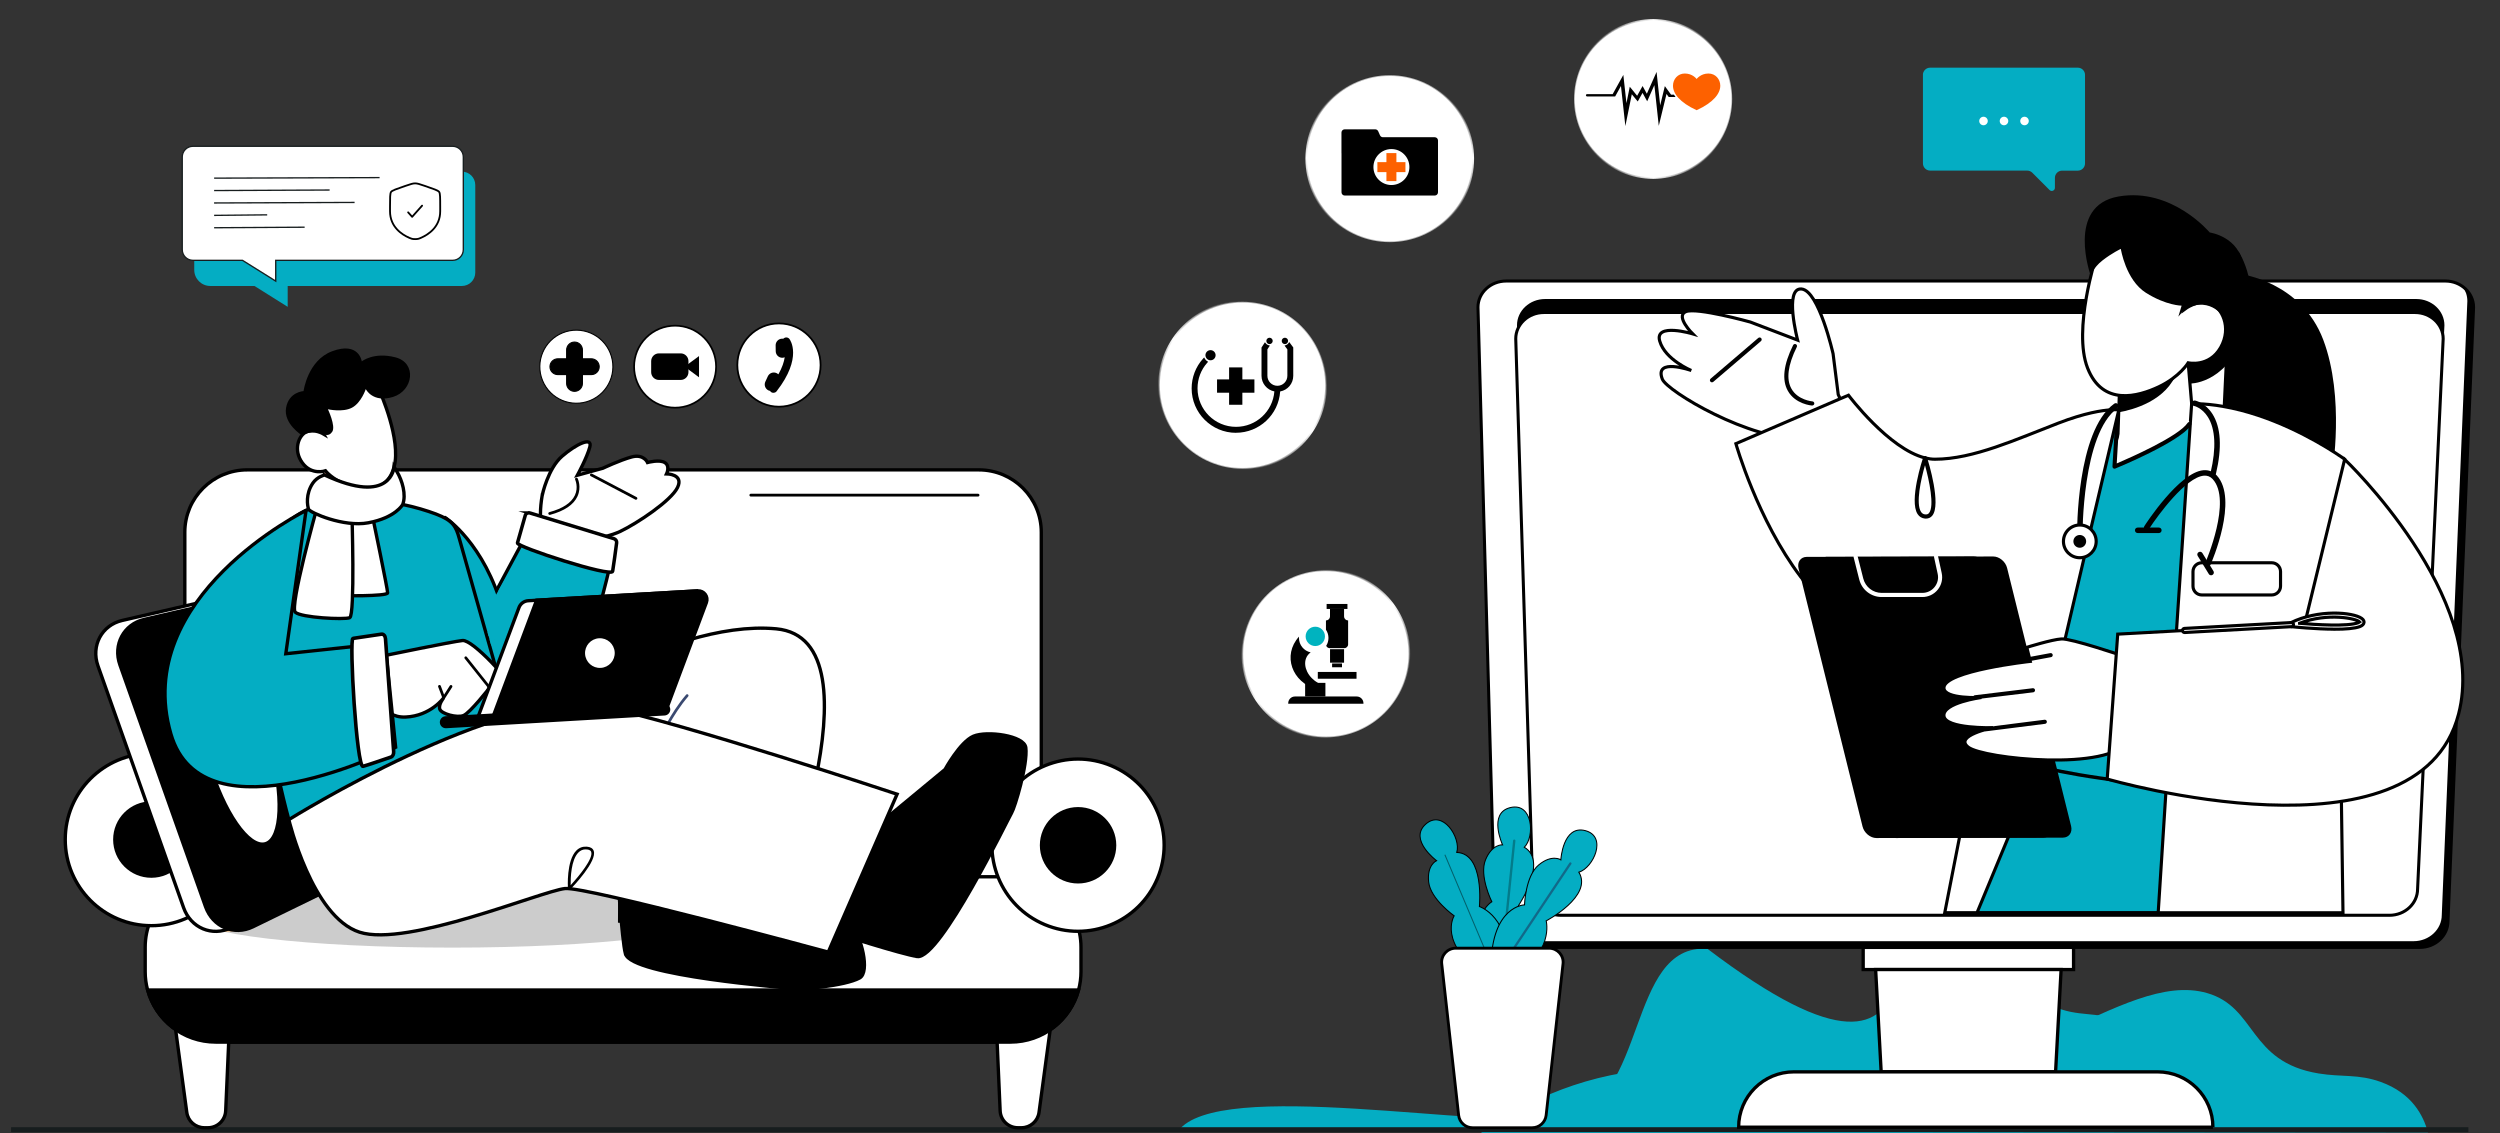 <svg width="556" height="252" viewBox="0 0 556 252" fill="none" xmlns="http://www.w3.org/2000/svg">
<rect x="0" y="0" width="556" height="252" fill="#333333" stroke="none"/>
<g clip-path="url(#clip0_2701_10698)">
<path d="M484.201 250.95C483.131 243.54 480.521 233.41 473.101 228.31C467.851 224.7 464.061 226.26 458.591 224.54C442.041 219.34 445.281 207.46 433.561 201.03C413.811 190.19 439.891 256.68 379.761 211.03C361.701 209.71 366.461 245.74 348.111 248.53C329.931 251.29 270.751 239.54 261.991 251.58L484.201 250.95Z" fill="#04ADC3"/>
<path d="M539.971 251.81C538.961 248.14 536.481 243.13 529.441 240.61C524.461 238.82 520.861 239.59 515.671 238.74C499.971 236.17 501.951 224.03 490.831 220.85C472.091 215.49 446.671 244.3 406.881 242.79C389.751 242.14 384.881 236.43 367.471 237.81C350.221 239.18 337.451 246.16 329.141 252.12L539.971 251.81Z" fill="#04ADC3"/>
<path d="M2.461 251.79V250.69H548.971V251.79H2.461Z" fill="#171D1E"/>
<path fill-rule="evenodd" clip-rule="evenodd" d="M102.731 38.18H46.771C44.801 38.18 43.201 39.78 43.201 41.75V60.03C43.201 62 44.801 63.6 46.771 63.6H56.591L63.981 68.24V63.6H102.721C104.371 63.6 105.701 62.27 105.701 60.62V41.15C105.701 39.5 104.371 38.17 102.721 38.17L102.731 38.18Z" fill="#04ADC3"/>
<path fill-rule="evenodd" clip-rule="evenodd" d="M100.651 32.53H42.911C41.591 32.53 40.531 33.6 40.531 34.91V55.52C40.531 56.84 41.601 57.9 42.911 57.9H53.931L61.321 62.52V57.9H100.661C101.981 57.9 103.041 56.83 103.041 55.52V34.91C103.041 33.59 101.971 32.53 100.661 32.53H100.651Z" fill="white" stroke="#171D1E" stroke-width="0.3" stroke-linecap="round"/>
<path d="M84.421 39.5L47.621 39.62" stroke="#171D1E" stroke-width="0.3"/>
<path d="M73.311 42.26L47.621 42.38" stroke="#171D1E" stroke-width="0.3"/>
<path d="M78.861 45.02L47.611 45.14" stroke="#171D1E" stroke-width="0.3"/>
<path d="M59.421 47.78L47.621 47.9" stroke="#171D1E" stroke-width="0.3"/>
<path d="M67.751 50.53L47.621 50.65" stroke="#171D1E" stroke-width="0.3"/>
<path d="M86.741 46C86.741 44.02 86.741 43.03 86.971 42.69C87.201 42.36 88.141 42.04 90.001 41.4L90.361 41.28C91.331 40.95 91.821 40.78 92.321 40.78C92.821 40.78 93.311 40.95 94.281 41.28L94.641 41.4C96.501 42.04 97.441 42.36 97.671 42.69C97.901 43.02 97.901 44.02 97.901 46V46.98C97.901 50.48 95.271 52.17 93.621 52.89C93.171 53.09 92.951 53.18 92.321 53.18C91.691 53.18 91.461 53.08 91.021 52.89C89.371 52.17 86.741 50.47 86.741 46.98V46Z" stroke="black" stroke-width="0.41"/>
<path d="M90.772 47.23L91.662 48.22L93.871 45.74" stroke="black" stroke-width="0.41" stroke-linecap="round" stroke-linejoin="round"/>
<path d="M131.246 89.084C135.405 87.391 137.404 82.647 135.711 78.489C134.018 74.33 129.275 72.331 125.116 74.024C120.957 75.717 118.958 80.461 120.651 84.619C122.344 88.778 127.088 90.777 131.246 89.084Z" fill="white" stroke="black" stroke-width="0.25" stroke-miterlimit="10"/>
<path d="M130.211 77.84C130.211 76.868 129.425 76.08 128.456 76.08C127.487 76.08 126.701 76.868 126.701 77.84V85.27C126.701 86.242 127.487 87.03 128.456 87.03C129.425 87.03 130.211 86.242 130.211 85.27V77.84Z" fill="white"/>
<path d="M124.741 79.79C123.769 79.79 122.981 80.576 122.981 81.545C122.981 82.514 123.769 83.3 124.741 83.3H132.171C133.143 83.3 133.931 82.514 133.931 81.545C133.931 80.576 133.143 79.79 132.171 79.79H124.741Z" fill="white"/>
<path d="M129.531 77.84C129.531 76.868 128.746 76.08 127.776 76.08C126.807 76.08 126.021 76.868 126.021 77.84V85.27C126.021 86.242 126.807 87.03 127.776 87.03C128.746 87.03 129.531 86.242 129.531 85.27V77.84Z" fill="black" stroke="black" stroke-width="0.25" stroke-miterlimit="10"/>
<path d="M124.072 79.8C123.099 79.8 122.312 80.586 122.312 81.555C122.312 82.524 123.099 83.31 124.072 83.31H131.502C132.474 83.31 133.262 82.524 133.262 81.555C133.262 80.586 132.474 79.8 131.502 79.8H124.072Z" fill="black" stroke="black" stroke-width="0.25" stroke-miterlimit="10"/>
<path d="M156.589 87.999C160.15 84.438 160.15 78.663 156.589 75.102C153.027 71.54 147.253 71.54 143.691 75.102C140.129 78.663 140.129 84.438 143.691 87.999C147.253 91.561 153.027 91.561 156.589 87.999Z" fill="white" stroke="black" stroke-width="0.39" stroke-miterlimit="10"/>
<path d="M151.381 78.59H146.551C145.596 78.59 144.821 79.364 144.821 80.32V82.77C144.821 83.725 145.596 84.5 146.551 84.5H151.381C152.337 84.5 153.111 83.725 153.111 82.77V80.32C153.111 79.364 152.337 78.59 151.381 78.59Z" fill="black"/>
<path d="M152.251 81.55L153.861 80.37L155.461 79.19V81.55V83.91L153.861 82.73L152.251 81.55Z" fill="black"/>
<path d="M173.241 90.45C178.356 90.45 182.501 86.304 182.501 81.19C182.501 76.076 178.356 71.93 173.241 71.93C168.127 71.93 163.981 76.076 163.981 81.19C163.981 86.304 168.127 90.45 173.241 90.45Z" fill="white" stroke="black" stroke-width="0.4" stroke-miterlimit="10"/>
<path d="M171.471 87.17C171.381 87.11 171.311 87.03 171.261 86.94C171.151 86.92 171.041 86.89 170.931 86.84C170.191 86.5 169.871 85.63 170.211 84.89L170.761 83.7C171.101 82.96 171.971 82.64 172.711 82.98C172.831 83.03 172.941 83.1 173.031 83.18C173.061 83.2 173.081 83.23 173.111 83.26C173.971 81.73 174.371 80.47 174.521 79.46C174.361 79.52 174.191 79.56 174.011 79.57C173.201 79.58 172.531 78.93 172.521 78.12L172.501 76.81C172.491 76 173.141 75.33 173.951 75.32C174.031 75.32 174.121 75.32 174.201 75.34C174.241 75.3 174.281 75.25 174.331 75.22C174.661 74.97 175.121 74.99 175.431 75.24C175.481 75.28 175.531 75.33 175.571 75.39C175.701 75.55 178.571 79.5 172.711 87.03C172.411 87.41 171.861 87.48 171.471 87.18V87.17Z" fill="black"/>
<path d="M276.34 104.26C286.596 104.26 294.91 95.946 294.91 85.69C294.91 75.434 286.596 67.12 276.34 67.12C266.085 67.12 257.771 75.434 257.771 85.69C257.771 95.946 266.085 104.26 276.34 104.26Z" fill="white" stroke="url(#paint0_linear_2701_10698)" stroke-width="0.37"/>
<path d="M270.351 79C270.351 79.63 269.841 80.13 269.221 80.13C268.601 80.13 268.091 79.62 268.091 79C268.091 78.37 268.601 77.87 269.221 77.87C269.851 77.87 270.351 78.38 270.351 79Z" fill="black"/>
<path d="M283.051 75.82C283.051 76.21 282.731 76.53 282.341 76.53C281.951 76.53 281.631 76.21 281.631 75.82C281.631 75.43 281.951 75.11 282.341 75.11C282.731 75.11 283.051 75.43 283.051 75.82Z" fill="black"/>
<path d="M274.9 96.26C269.45 96.26 265.021 91.83 265.021 86.38C265.021 83.93 265.921 81.58 267.551 79.77L267.801 79.49L267.98 79.81C268.09 80 268.25 80.17 268.43 80.29L268.69 80.46L268.48 80.69C267.09 82.25 266.331 84.27 266.331 86.37C266.331 91.09 270.171 94.93 274.891 94.93C279.371 94.93 283.071 91.49 283.421 87.05C281.781 86.73 280.56 85.28 280.56 83.58V77.29L281.32 76.12L281.551 76.41C281.681 76.57 281.86 76.69 282.06 76.75L282.421 76.85L281.87 77.69V83.58C281.87 84.81 282.87 85.8 284.09 85.8C285.32 85.8 286.31 84.8 286.31 83.58V77.71L285.68 76.86L286.03 76.74C286.23 76.67 286.401 76.54 286.521 76.37L286.73 76.07L287.62 77.27V83.58C287.62 85.3 286.39 86.76 284.71 87.06C284.36 92.23 280.071 96.25 274.861 96.25L274.9 96.26Z" fill="black"/>
<path d="M286.471 75.82C286.471 76.21 286.151 76.53 285.761 76.53C285.371 76.53 285.051 76.21 285.051 75.82C285.051 75.43 285.371 75.11 285.761 75.11C286.151 75.11 286.471 75.43 286.471 75.82Z" fill="black"/>
<path d="M278.981 84.38H276.301V81.71H273.351V84.38H270.671V87.34H273.351V90.02H276.301V87.34H278.981V84.38Z" fill="black"/>
<path d="M367.651 39.6C377.365 39.6 385.241 31.725 385.241 22.01C385.241 12.295 377.365 4.42 367.651 4.42C357.936 4.42 350.061 12.295 350.061 22.01C350.061 31.725 357.936 39.6 367.651 39.6Z" fill="white" stroke="url(#paint1_linear_2701_10698)" stroke-width="0.35"/>
<path d="M372.301 21.05H371.641L370.261 19.15L369.221 23.44L368.421 16L366.261 20.85L365.311 19.13L364.101 21.3L362.461 19.29L361.721 22.95L361.031 16.66L358.661 20.93H352.971C352.831 20.93 352.711 21.05 352.711 21.19C352.711 21.33 352.831 21.45 352.971 21.45H359.211L360.501 19.12L361.481 28.04L362.911 20.96L364.231 22.57L365.301 20.66L366.331 22.53L367.931 18.93L368.911 27.99L370.631 20.89L371.131 21.58H372.641C372.511 21.4 372.391 21.23 372.291 21.06L372.301 21.05Z" fill="black"/>
<path d="M377.331 17.57C377.331 17.57 378.211 16.35 379.961 16.35C381.521 16.35 382.591 17.61 382.591 19.07C382.591 20.76 381.131 22.77 377.331 24.51C373.531 22.77 372.071 20.76 372.071 19.07C372.071 17.61 373.141 16.35 374.701 16.35C376.451 16.35 377.331 17.57 377.331 17.57Z" fill="#FD6100"/>
<path d="M294.871 163.99C305.127 163.99 313.441 155.676 313.441 145.42C313.441 135.164 305.127 126.85 294.871 126.85C284.615 126.85 276.301 135.164 276.301 145.42C276.301 155.676 284.615 163.99 294.871 163.99Z" fill="white" stroke="url(#paint2_linear_2701_10698)" stroke-width="0.37"/>
<path d="M292.521 143.68C293.709 143.68 294.671 142.717 294.671 141.53C294.671 140.342 293.709 139.38 292.521 139.38C291.334 139.38 290.371 140.342 290.371 141.53C290.371 142.717 291.334 143.68 292.521 143.68Z" fill="#00B3BF"/>
<path d="M295.801 147.38H298.921V144.38H295.801V147.38Z" fill="black"/>
<path d="M296.261 148.4H298.461V147.56H296.261V148.4Z" fill="black"/>
<path d="M295.451 141.88C295.451 141.2 295.241 140.57 294.891 140.05V137.98C295.391 137.98 295.791 137.58 295.791 137.08V135.44H298.921V137.08C298.921 137.58 299.321 137.98 299.821 137.98V143.31C299.821 143.77 299.441 144.15 298.981 144.15H295.731C295.381 144.15 295.071 143.93 294.951 143.62C295.271 143.12 295.451 142.52 295.451 141.88Z" fill="black"/>
<path d="M295.041 135.43H299.671V134.32H295.041V135.43Z" fill="black"/>
<path d="M288.901 141.57C288.901 141.67 288.891 141.78 288.891 141.88C288.891 143.45 290.001 144.77 291.491 145.09C291.031 145.42 290.671 145.86 290.461 146.42C290.101 147.38 290.271 148.46 290.711 149.37C291.231 150.45 292.141 151.32 293.171 151.92L292.781 153.29C287.391 151.76 285.101 145.78 288.911 141.57H288.901Z" fill="black"/>
<path d="M290.261 154.9H294.771V151.87H290.261V154.9Z" fill="black"/>
<path d="M303.241 156.51H286.501V156.39C286.501 155.57 287.171 154.9 287.991 154.9H301.741C302.561 154.9 303.231 155.57 303.231 156.39V156.51H303.241Z" fill="black"/>
<path d="M293.081 150.95H301.691V149.44H293.081V150.95Z" fill="black"/>
<path d="M309.081 53.86C319.337 53.86 327.651 45.546 327.651 35.29C327.651 25.034 319.337 16.72 309.081 16.72C298.825 16.72 290.511 25.034 290.511 35.29C290.511 45.546 298.825 53.86 309.081 53.86Z" fill="white" stroke="url(#paint3_linear_2701_10698)" stroke-width="0.37"/>
<path opacity="0.66" d="M300.672 28.573L299.679 36.34C299.559 37.277 300.221 38.133 301.158 38.253L315.858 40.134C316.795 40.254 317.652 39.592 317.771 38.655L318.765 30.888C318.885 29.951 318.223 29.095 317.286 28.975L302.586 27.094C301.649 26.974 300.792 27.637 300.672 28.573Z" fill="white"/>
<path d="M306.911 30.09L306.511 29.19C306.391 28.93 306.131 28.76 305.851 28.76H299.061C298.661 28.76 298.341 29.08 298.341 29.48V34.09H298.351V42.77C298.351 43.17 298.671 43.49 299.071 43.49H319.091C319.491 43.49 319.811 43.17 319.811 42.77V31.24C319.811 30.84 319.491 30.52 319.091 30.52H307.571C307.281 30.52 307.021 30.35 306.911 30.09Z" fill="black"/>
<path d="M313.451 37.15C313.451 39.36 311.661 41.15 309.451 41.15C307.241 41.15 305.451 39.36 305.451 37.15C305.451 34.94 307.241 33.15 309.451 33.15C311.661 33.15 313.451 34.94 313.451 37.15Z" fill="white"/>
<path d="M312.571 36.06H310.561V34.05H308.341V36.06H306.331V38.28H308.341V40.28H310.561V38.28H312.571V36.06Z" fill="#FD6100"/>
<path d="M538.17 210.7H338.75C335.3 210.7 332.49 208.09 332.49 204.86L328.7 68.34C328.7 65.12 331.5 62.5 334.96 62.5H543.86C547.31 62.5 550.12 65.11 550.12 68.34L544.43 204.86C544.43 208.08 541.63 210.7 538.17 210.7Z" fill="white" stroke="black" stroke-width="0.68" stroke-miterlimit="10"/>
<path d="M547.69 63.72C548.35 64.65 548.74 65.76 548.74 66.96L543.05 203.48C543.05 206.7 540.25 209.32 536.79 209.32H337.37C335.93 209.32 334.6 208.87 333.54 208.1C334.66 209.67 336.57 210.7 338.74 210.7H538.16C541.61 210.7 544.42 208.09 544.42 204.86L550.11 68.34C550.11 66.46 549.16 64.79 547.68 63.72H547.69Z" fill="black"/>
<path d="M341.17 194.72L337.38 72.34C337.38 69.12 340.18 66.5 343.64 66.5H537.38C540.83 66.5 543.64 69.11 543.64 72.34L537.95 194.72C537.95 197.94 535.15 200.56 531.69 200.56H347.44C343.99 200.56 341.18 197.95 341.18 194.72H341.17Z" fill="black"/>
<path d="M340.891 197.72L337.101 75.34C337.101 72.12 339.901 69.5 343.361 69.5H537.101C540.551 69.5 543.361 72.11 543.361 75.34L537.671 197.72C537.671 200.94 534.871 203.56 531.411 203.56H347.161C343.711 203.56 340.901 200.95 340.901 197.72H340.891Z" fill="white" stroke="black" stroke-width="0.68" stroke-miterlimit="10"/>
<path d="M461.161 210.7H414.371V215.63H461.161V210.7Z" fill="white" stroke="black" stroke-width="0.74" stroke-miterlimit="10"/>
<path d="M457.161 238.37H418.371L417.141 215.63H458.391L457.161 238.37Z" fill="white" stroke="black" stroke-width="0.74" stroke-miterlimit="10"/>
<path d="M492.161 250.69H386.671C386.671 243.89 392.181 238.38 398.981 238.38H479.841C486.641 238.38 492.151 243.89 492.151 250.69H492.161Z" fill="white" stroke="black" stroke-width="0.74" stroke-miterlimit="10"/>
<path d="M498.37 60.97C498.37 60.97 511.79 62.65 516.68 75.54C521.56 88.43 518.68 105.11 518.68 105.11L493.9 99.42L494.98 76.53L498.38 60.98L498.37 60.97Z" fill="black"/>
<path d="M486.921 85.31C486.921 85.31 494.571 85.65 498.981 74.97C503.391 64.29 497.871 55.94 497.871 55.94L488.261 60.97L483.041 80.05L486.911 85.32L486.921 85.31Z" fill="black"/>
<path d="M514.411 203H438.561C441.091 197.07 443.601 191.4 445.881 186.32C447.931 181.79 449.811 177.76 451.371 174.43C451.991 173.1 452.561 171.9 453.071 170.82C453.131 170.69 453.201 170.55 453.261 170.42C453.491 169.92 453.721 169.44 453.931 168.99C455.191 166.39 455.921 164.9 455.921 164.9C456.401 164.9 461.851 164.89 469.201 165.48C470.271 165.56 471.391 165.66 472.541 165.78C475.631 166.08 478.951 166.49 482.291 167.04C490.541 168.39 498.961 170.61 504.661 174.23C506.841 175.62 508.631 177.23 509.841 179.06C510.121 179.5 510.381 179.94 510.601 180.4C512.021 183.34 513.281 191.55 514.401 202.99L514.411 203Z" fill="#04ADC3" stroke="black" stroke-width="0.77" stroke-miterlimit="10"/>
<path d="M428.571 106.4C428.571 106.4 421.251 103.98 417.381 100.14C413.521 96.3 409.241 87.9 409.241 87.9L391.341 92.57C391.341 92.57 391.341 124.17 409.951 136.57C427.661 148.38 443.611 143.98 443.611 143.98L428.561 106.4H428.571Z" fill="#FCA397"/>
<path d="M483.211 90.02C483.211 90.02 500.021 89.46 508.701 97.32C517.381 105.18 511.681 173.8 511.681 173.8C511.681 173.8 489.041 175.7 472.831 173.8C456.621 171.9 449.301 169.33 449.301 169.33C449.301 169.33 447.401 106.26 451.741 98.68C456.081 91.1 483.201 90.03 483.201 90.03L483.211 90.02Z" fill="#04ADC3" stroke="black" stroke-width="0.77" stroke-miterlimit="10"/>
<path d="M486.65 80.7L487.72 93.27C487.72 93.27 485.76 97.08 478.45 98.3C473.01 99.21 470.98 98.13 470.98 98.13L471.2 91.7L471.43 85.43L484.47 81.38L486.66 80.7H486.65Z" fill="white" stroke="black" stroke-width="0.7" stroke-miterlimit="10"/>
<path d="M484.46 81.38C484.46 81.73 484.36 82.14 484.2 82.62C481.92 89.14 474.34 91.15 471.2 91.7L471.43 85.43L484.47 81.38H484.46Z" fill="black"/>
<path d="M466.2 57C466.2 57 460.94 73.32 464.28 81.86C467.62 90.4 475.49 88.21 480.11 86.03C484.73 83.85 486.66 80.69 486.66 80.69C486.66 80.69 491.29 81.76 493.86 77.3C496.43 72.84 494.11 68.25 491.45 67.41C488.79 66.57 485.93 68.72 485.93 68.72L487.85 63.94C487.85 63.94 475.51 41.85 466.2 57Z" fill="white" stroke="black" stroke-width="0.7" stroke-miterlimit="10"/>
<path d="M520.73 178.22C520.85 185.88 520.97 194.4 521.08 203H479.98C480.53 194.34 481.11 185.3 481.69 176.27C481.73 175.66 481.77 175.06 481.81 174.45C481.96 171.97 482.12 169.5 482.3 167.04C482.89 157.83 483.49 148.78 484.05 140.3C484.9 127.39 485.67 115.8 486.27 106.98C486.64 101.47 486.94 97.05 487.13 94.07C487.27 92.07 487.36 90.73 487.4 90.12C487.41 89.89 487.43 89.76 487.43 89.76C487.78 89.76 488.14 89.76 488.49 89.79C490.46 89.83 492.41 90.03 494.33 90.37C505.16 92.21 514.97 97.9 519.23 100.63C520.66 101.55 521.46 102.14 521.46 102.14L520.54 136.83L520.48 139.43L520.24 148.47C520.24 148.47 520.47 161.22 520.74 178.2L520.73 178.22Z" fill="white" stroke="black" stroke-width="0.7" stroke-miterlimit="10"/>
<path d="M505.231 125.16H489.681C488.598 125.16 487.721 126.037 487.721 127.12V130.36C487.721 131.442 488.598 132.32 489.681 132.32H505.231C506.313 132.32 507.191 131.442 507.191 130.36V127.12C507.191 126.037 506.313 125.16 505.231 125.16Z" fill="white" stroke="black" stroke-width="0.7" stroke-miterlimit="10"/>
<path d="M455.721 95.33C455.721 95.33 447.571 99.96 439.381 102.67C431.741 105.2 425.981 105.41 425.981 105.41C425.981 105.41 425.961 115.22 426.281 125.45C426.611 136 425.211 143.43 425.211 143.43C425.211 143.43 450.661 148.9 456.561 140.78C462.461 132.66 455.721 95.34 455.721 95.34V95.33Z" fill="#7772D3"/>
<path d="M407.681 78.69C407.681 78.69 404.511 64.55 400.631 64.27C396.741 63.98 399.791 75.64 399.791 75.64L389.271 71.62C389.271 71.62 377.291 68.28 374.911 69.32C372.531 70.36 376.451 74.25 376.451 74.25C376.451 74.25 367.921 71.69 369.121 75.85C370.321 80.01 376.151 82.4 376.151 82.4C376.151 82.4 367.811 79.45 369.701 84.32C370.721 86.95 389.051 98.05 401.401 97.66C413.751 97.26 408.821 87.74 408.821 87.74L407.681 78.71V78.69Z" fill="white" stroke="black" stroke-width="0.7" stroke-miterlimit="10"/>
<path d="M380.741 85.03C380.611 85.03 380.481 84.98 380.391 84.87C380.231 84.68 380.251 84.39 380.441 84.22L391.041 75.16C391.231 75 391.521 75.02 391.691 75.21C391.851 75.4 391.831 75.69 391.641 75.86L381.041 84.92C380.951 84.99 380.851 85.03 380.741 85.03Z" fill="black"/>
<path d="M403.031 90.2C402.841 90.19 399.281 89.87 397.631 86.95C396.251 84.52 396.641 81.1 398.791 76.76C398.901 76.53 399.181 76.44 399.401 76.55C399.631 76.66 399.721 76.94 399.611 77.16C397.611 81.2 397.211 84.34 398.431 86.48C399.841 88.98 403.051 89.27 403.081 89.27C403.331 89.29 403.521 89.51 403.501 89.76C403.481 90 403.281 90.18 403.041 90.18L403.031 90.2Z" fill="black"/>
<path d="M485.921 68.73L484.461 70.42L485.191 67.98C485.191 67.98 481.751 67.96 477.241 65.11C472.741 62.26 471.671 55.35 471.671 55.35C471.671 55.35 469.721 56.26 467.581 57.93C465.451 59.59 464.991 61.37 464.991 61.37C464.991 61.37 459.341 45.73 471.191 43.69C483.041 41.66 491.441 51.7 491.441 51.7C491.441 51.7 498.221 52.64 498.901 59.29C499.581 65.93 494.941 71.09 494.941 71.09C494.941 71.09 491.911 65.58 485.921 68.74V68.73Z" fill="black"/>
<path d="M471.221 91.17C471.221 91.17 468.411 103.1 464.981 117.7C464.521 119.72 464.031 121.8 463.541 123.9C462.121 129.96 460.661 136.24 459.271 142.14C457.621 149.24 456.101 155.81 454.951 160.82C454.101 164.51 453.451 167.34 453.111 168.94C453.011 169.39 452.941 169.75 452.891 170C452.851 170.14 452.841 170.23 452.831 170.31C452.751 170.75 452.221 172.22 451.391 174.42C450.271 177.31 448.581 181.47 446.611 186.29C444.511 191.38 442.101 197.2 439.691 202.99H432.511L435.771 186.33L439.561 166.96L440.411 162.6L440.561 161.8L441.941 154.73L443.191 148.35L443.631 146.13C443.631 146.13 433.781 147.79 415.001 140.34C411.911 139.12 409.061 137.21 406.461 134.87C404.291 132.94 402.301 130.71 400.491 128.31C390.851 115.61 386.061 98.67 386.061 98.67L391.541 96.31L391.811 96.19L409.241 88.69L409.601 88.54L411.101 87.9C411.101 87.9 420.071 99.86 428.161 101.85C428.911 102.03 429.621 102.13 430.331 102.13C438.871 102.13 448.521 97.66 457.781 94.1C463.681 91.83 467.531 91.25 469.541 91.15C470.691 91.07 471.241 91.15 471.241 91.15L471.221 91.17Z" fill="white" stroke="black" stroke-width="0.7" stroke-miterlimit="10"/>
<path d="M470.98 98.13L470.271 103.78C470.271 103.78 485.881 97.24 486.921 94.31C487.961 91.38 471.671 95.95 471.671 95.95L470.97 98.13H470.98Z" fill="white"/>
<path d="M470.271 104.24C470.181 104.24 470.081 104.21 470.001 104.15C469.871 104.06 469.801 103.91 469.811 103.75L470.411 93.58C470.421 93.33 470.651 93.13 470.891 93.15C471.141 93.16 471.331 93.38 471.321 93.63L470.761 103.07C473.591 101.86 484.471 97.09 486.531 94.05C486.671 93.84 486.961 93.79 487.171 93.93C487.381 94.07 487.431 94.36 487.291 94.57C484.781 98.29 471.021 103.97 470.431 104.21C470.371 104.23 470.321 104.24 470.261 104.24H470.271Z" fill="black"/>
<path d="M458.8 186.29L421.64 186.38C420.29 186.38 418.91 185.24 418.56 183.82L404.33 126.43C403.98 125.01 404.79 123.86 406.14 123.85L443.3 123.76C444.65 123.76 446.03 124.9 446.38 126.32L460.61 183.71C460.96 185.13 460.15 186.28 458.8 186.29Z" fill="black"/>
<path d="M454.47 186.29L417.31 186.38C415.96 186.38 414.58 185.24 414.23 183.82L400 126.43C399.65 125.01 400.46 123.86 401.81 123.85L438.97 123.76C440.32 123.76 441.7 124.9 442.05 126.32L456.28 183.71C456.63 185.13 455.82 186.28 454.47 186.29Z" fill="black"/>
<path d="M428.321 115.34C428.251 115.34 428.171 115.34 428.101 115.33C427.411 115.26 426.861 114.93 426.471 114.33C424.531 111.35 427.581 102.12 427.711 101.73C427.771 101.54 427.951 101.42 428.141 101.42C428.341 101.42 428.521 101.55 428.581 101.74C428.911 102.8 431.771 112.18 429.741 114.68C429.381 115.12 428.901 115.34 428.321 115.34ZM428.121 103.46C427.211 106.61 426.031 111.99 427.231 113.83C427.461 114.19 427.761 114.37 428.181 114.41C428.551 114.44 428.821 114.35 429.021 114.09C430.271 112.55 429.041 106.81 428.121 103.46Z" fill="black"/>
<path d="M472.07 145.85C472.07 145.85 460.64 141.96 458.46 142.1C456.28 142.24 450.76 143.97 450.76 143.97L451.53 147.09C451.53 147.09 432.32 149.2 432.33 152.98C432.33 155.56 440.67 155.12 440.67 155.12C440.67 155.12 432.06 156.28 432.33 159.21C432.6 162.14 443.24 161.84 443.24 161.84C443.24 161.84 434.44 163.61 437.74 166.17C441.04 168.74 469.2 171.67 473.46 164.7C477.72 157.73 472.08 145.83 472.08 145.83L472.07 145.85Z" fill="white" stroke="black" stroke-width="0.7" stroke-miterlimit="10"/>
<path d="M521.451 102.16C521.451 102.16 553.551 132.67 546.791 158.8C537.841 193.38 468.641 173.26 468.641 173.26L470.981 141.03L512.561 138.75L521.451 102.16Z" fill="white" stroke="black" stroke-width="0.7" stroke-miterlimit="10"/>
<path d="M519.281 139.93C514.921 139.93 509.901 139.4 509.581 139.37C509.381 139.35 509.211 139.2 509.181 139C509.141 138.8 509.241 138.6 509.431 138.51C515.611 135.45 523.291 136.15 525.241 137.53C525.721 137.87 525.781 138.22 525.751 138.46C525.701 138.83 525.401 139.13 524.841 139.35C523.691 139.79 521.581 139.94 519.281 139.94V139.93ZM511.431 138.62C514.821 138.91 522.141 139.4 524.511 138.48C524.661 138.42 524.751 138.37 524.801 138.33C524.091 137.56 517.711 136.2 511.431 138.61V138.62Z" fill="white" stroke="black" stroke-width="0.7" stroke-miterlimit="10"/>
<path d="M451.02 147.09C450.8 147.09 450.61 146.94 450.57 146.72C450.52 146.47 450.69 146.23 450.94 146.19L455.99 145.25C456.24 145.21 456.48 145.37 456.52 145.62C456.57 145.87 456.4 146.11 456.15 146.15L451.1 147.09C451.1 147.09 451.04 147.09 451.02 147.09Z" fill="black"/>
<path d="M439.25 155.53C439.02 155.53 438.82 155.36 438.8 155.13C438.77 154.88 438.95 154.65 439.2 154.62L452.08 153.06C452.34 153.02 452.56 153.21 452.59 153.46C452.62 153.71 452.44 153.94 452.19 153.97L439.31 155.53C439.31 155.53 439.27 155.53 439.25 155.53Z" fill="black"/>
<path d="M441.651 162.64C441.421 162.64 441.231 162.47 441.201 162.24C441.171 161.99 441.351 161.76 441.601 161.73L454.711 160.07C454.951 160.04 455.191 160.21 455.221 160.47C455.251 160.72 455.071 160.95 454.821 160.98L441.711 162.64C441.711 162.64 441.671 162.64 441.651 162.64Z" fill="black"/>
<path d="M427.531 132.78H418.491C416.131 132.78 414.081 131.18 413.501 128.9L412.231 123.88C412.171 123.63 412.321 123.39 412.561 123.32C412.811 123.26 413.051 123.41 413.121 123.65L414.391 128.67C414.871 130.55 416.551 131.86 418.491 131.86H427.531C428.591 131.86 429.581 131.39 430.251 130.56C430.921 129.73 431.171 128.66 430.941 127.63L430.131 123.9C430.081 123.65 430.231 123.41 430.481 123.36C430.731 123.31 430.971 123.46 431.021 123.71L431.831 127.44C432.121 128.75 431.801 130.1 430.961 131.14C430.121 132.18 428.871 132.78 427.531 132.78Z" fill="white"/>
<path d="M492.23 105.83C492.23 105.83 492.14 105.83 492.09 105.81C491.76 105.73 491.56 105.4 491.64 105.08C492.92 99.66 492.71 95.4 491.03 92.74C489.73 90.68 488.02 90.3 487.95 90.28C487.62 90.21 487.41 89.89 487.48 89.56C487.55 89.23 487.86 89.02 488.19 89.08C488.28 89.1 490.44 89.56 492.03 92.04C493.94 95.02 494.21 99.5 492.83 105.36C492.76 105.64 492.51 105.83 492.24 105.83H492.23Z" fill="black"/>
<path d="M462.541 119.82C462.211 119.82 461.931 119.55 461.931 119.22C461.931 118.27 461.801 95.9 470.201 89.78C470.471 89.58 470.851 89.64 471.051 89.91C471.251 90.18 471.191 90.56 470.921 90.76C463.021 96.5 463.151 118.97 463.151 119.2C463.151 119.54 462.881 119.81 462.551 119.82H462.541Z" fill="black"/>
<path d="M491.05 125.93C490.97 125.93 490.88 125.91 490.81 125.88C490.5 125.75 490.36 125.39 490.5 125.08C490.56 124.94 496.46 111.28 492.1 106.56C491.56 105.97 490.9 105.72 490.13 105.79C486.16 106.14 479.97 114.48 477.92 117.67C477.74 117.95 477.36 118.04 477.08 117.85C476.8 117.67 476.71 117.29 476.9 117.01C477.21 116.52 484.65 105.05 490.03 104.58C491.21 104.48 492.2 104.87 493.01 105.74C497.91 111.05 491.89 124.99 491.63 125.58C491.53 125.81 491.31 125.95 491.07 125.95L491.05 125.93Z" fill="black"/>
<path d="M466.19 120.4C466.19 122.41 464.56 124.04 462.55 124.04C460.54 124.04 458.91 122.41 458.91 120.4C458.91 118.39 460.54 116.76 462.55 116.76C464.56 116.76 466.19 118.39 466.19 120.4Z" fill="white" stroke="black" stroke-width="0.7" stroke-miterlimit="10"/>
<path d="M463.96 120.4C463.96 121.18 463.33 121.82 462.54 121.82C461.75 121.82 461.12 121.19 461.12 120.4C461.12 119.61 461.75 118.98 462.54 118.98C463.33 118.98 463.96 119.61 463.96 120.4Z" fill="black"/>
<path d="M480.131 118.55H475.421C475.081 118.55 474.811 118.28 474.811 117.94C474.811 117.6 475.081 117.33 475.421 117.33H480.131C480.471 117.33 480.741 117.6 480.741 117.94C480.741 118.28 480.471 118.55 480.131 118.55Z" fill="black"/>
<path d="M491.75 127.94C491.54 127.94 491.341 127.84 491.231 127.65L488.771 123.64C488.591 123.35 488.68 122.98 488.97 122.8C489.26 122.62 489.63 122.71 489.81 123L492.271 127.01C492.451 127.3 492.361 127.67 492.071 127.85C491.971 127.91 491.86 127.94 491.75 127.94Z" fill="black"/>
<path d="M485.851 140.67C485.611 140.67 485.411 140.48 485.391 140.24C485.381 139.99 485.571 139.77 485.821 139.76L509.591 138.46C509.881 138.46 510.061 138.64 510.071 138.89C510.081 139.14 509.891 139.36 509.641 139.37L485.871 140.67H485.841H485.851Z" fill="white" stroke="black" stroke-width="0.7" stroke-miterlimit="10"/>
<path d="M54.991 218.77L217.691 218.77C225.362 218.77 231.581 212.551 231.581 204.88V118.39C231.581 110.719 225.362 104.5 217.691 104.5L54.991 104.5C47.32 104.5 41.101 110.719 41.101 118.39V204.88C41.101 212.551 47.32 218.77 54.991 218.77Z" fill="white" stroke="black" stroke-width="0.75" stroke-miterlimit="10"/>
<path d="M32.291 210.68V216.07C32.291 217.49 32.471 218.86 32.831 220.18C34.641 226.85 40.731 231.76 47.981 231.76H224.711C231.961 231.76 238.061 226.85 239.871 220.18C240.231 218.86 240.411 217.48 240.411 216.07V210.68C240.411 202.02 233.381 194.99 224.711 194.99H47.981C39.321 194.99 32.291 202.02 32.291 210.68Z" fill="white" stroke="black" stroke-width="0.75" stroke-miterlimit="10"/>
<path d="M100.611 210.75C132.61 210.75 158.551 207.71 158.551 203.96C158.551 200.21 132.61 197.17 100.611 197.17C68.612 197.17 42.671 200.21 42.671 203.96C42.671 207.71 68.612 210.75 100.611 210.75Z" fill="#CCCCCC"/>
<path d="M33.661 205.87C44.237 205.87 52.811 197.296 52.811 186.72C52.811 176.144 44.237 167.57 33.661 167.57C23.084 167.57 14.511 176.144 14.511 186.72C14.511 197.296 23.084 205.87 33.661 205.87Z" fill="white" stroke="black" stroke-width="0.75" stroke-miterlimit="10"/>
<path d="M47.091 207.14C47.091 207.14 51.591 207.36 53.201 206.9C54.811 206.44 48.151 202.77 48.151 202.77L45.711 203.72L47.091 207.14Z" fill="#F7B369"/>
<path d="M33.661 195.22C38.356 195.22 42.161 191.414 42.161 186.72C42.161 182.026 38.356 178.22 33.661 178.22C28.967 178.22 25.161 182.026 25.161 186.72C25.161 191.414 28.967 195.22 33.661 195.22Z" fill="black"/>
<path d="M226.37 250.81H227.17C229.15 250.81 230.82 249.35 231.08 247.39L233.89 226.57H221.53L222.43 247.04C222.52 249.15 224.26 250.81 226.37 250.81Z" fill="white" stroke="black" stroke-width="0.75" stroke-miterlimit="10"/>
<path d="M74.351 195.13L51.371 206.34C47.201 208.37 42.431 206.4 40.831 201.87L21.791 148.1C20.191 143.58 22.651 139.04 27.171 137.99L52.081 132.24C55.801 131.38 59.891 133.91 61.291 137.87L77.961 184.95C79.361 188.91 77.781 193.45 74.341 195.13H74.351Z" fill="white" stroke="black" stroke-width="0.75" stroke-miterlimit="10"/>
<path d="M46.251 250.81H45.45C43.471 250.81 41.8 249.35 41.541 247.39L38.73 226.57H51.09L50.191 247.04C50.1 249.15 48.361 250.81 46.251 250.81Z" fill="white" stroke="black" stroke-width="0.75" stroke-miterlimit="10"/>
<path d="M257.407 195.388C261.505 185.638 256.924 174.411 247.174 170.313C237.424 166.215 226.198 170.796 222.1 180.546C218.001 190.296 222.583 201.522 232.332 205.62C242.082 209.719 253.309 205.137 257.407 195.388Z" fill="white" stroke="black" stroke-width="0.75" stroke-miterlimit="10"/>
<path d="M79.231 194.91L56.251 206.12C52.081 208.15 47.311 206.18 45.711 201.65L26.671 147.88C25.071 143.36 27.531 138.82 32.051 137.77L56.961 132.02C60.681 131.16 64.771 133.69 66.171 137.65L82.841 184.73C84.241 188.69 82.661 193.23 79.221 194.91H79.231Z" fill="black" stroke="black" stroke-width="0.75" stroke-miterlimit="10"/>
<path d="M217.521 110.43H166.981C166.811 110.43 166.671 110.29 166.671 110.12C166.671 109.95 166.811 109.81 166.981 109.81H217.521C217.691 109.81 217.831 109.95 217.831 110.12C217.831 110.29 217.691 110.43 217.521 110.43Z" fill="black"/>
<path d="M32.831 220.18C34.641 226.85 40.731 231.76 47.981 231.76H224.711C231.961 231.76 238.061 226.85 239.871 220.18H32.831Z" fill="black" stroke="black" stroke-width="0.75" stroke-miterlimit="10"/>
<path d="M120.61 110.05C120.61 110.05 121.88 104.17 125 101.47C128.11 98.77 131.81 97.01 131.18 99.4C130.55 101.79 128.41 105.69 128.41 105.69L134.09 104.13C134.09 104.13 137.79 102.37 140.47 101.63C143.16 100.89 144.02 102.86 144.02 102.86C144.02 102.86 146.71 102.12 147.89 102.9C149.07 103.68 148.25 105.38 148.25 105.38C148.25 105.38 152.12 105.42 150.69 108.4C149.26 111.38 141.65 116.42 137.95 118.18C134.25 119.94 125.9 121.13 125.9 121.13C125.9 121.13 118.41 122.84 120.6 110.05H120.61Z" fill="white" stroke="black" stroke-width="0.75" stroke-miterlimit="10"/>
<path d="M141.43 111.15C141.43 111.15 141.33 111.14 141.29 111.11L131.38 105.9C131.23 105.82 131.17 105.64 131.25 105.48C131.33 105.33 131.51 105.27 131.67 105.35L141.58 110.56C141.73 110.64 141.79 110.83 141.71 110.98C141.66 111.08 141.55 111.14 141.44 111.14L141.43 111.15Z" fill="black"/>
<path d="M122.251 114.51C122.111 114.51 121.991 114.42 121.951 114.28C121.911 114.12 122.001 113.95 122.171 113.9C125.161 113.1 127.071 111.83 127.861 110.14C128.691 108.36 127.921 106.7 127.921 106.68C127.851 106.53 127.921 106.34 128.071 106.27C128.221 106.2 128.411 106.27 128.481 106.42C128.521 106.5 129.371 108.34 128.431 110.39C127.571 112.26 125.521 113.64 122.341 114.5C122.311 114.5 122.291 114.51 122.261 114.51H122.251Z" fill="black"/>
<path d="M239.761 196.49C244.455 196.49 248.261 192.684 248.261 187.99C248.261 183.296 244.455 179.49 239.761 179.49C235.066 179.49 231.261 183.296 231.261 187.99C231.261 192.684 235.066 196.49 239.761 196.49Z" fill="black"/>
<path d="M96.791 156.71L117.051 118.98L136.061 124.07C136.061 124.07 129.081 155.45 123.961 157.93C118.591 160.52 96.801 156.71 96.801 156.71H96.791Z" fill="#04ADC3" stroke="black" stroke-width="0.75" stroke-miterlimit="10"/>
<path d="M108.36 176.35L108.05 175.5C107.96 175.26 105.9 169.62 107.11 167.1C107.38 166.54 107.79 166.16 108.33 165.98C108.96 165.77 109.34 165.98 109.56 166.18C111.03 167.62 108.89 174.68 108.64 175.48L108.37 176.34L108.36 176.35ZM108.82 166.51C108.74 166.51 108.64 166.53 108.52 166.57C108.14 166.7 107.86 166.96 107.66 167.37C106.84 169.09 107.79 172.68 108.32 174.37C109.14 171.46 109.93 167.42 109.12 166.63C109.06 166.58 108.98 166.52 108.82 166.52V166.51Z" fill="#6876AA"/>
<path d="M98.981 115.09C98.981 115.09 107.76 120.72 111.87 135.83C114.8 146.6 102.11 139.66 102.11 139.66L98.981 115.09Z" fill="#04ADC3" stroke="black" stroke-width="0.75" stroke-linecap="round" stroke-linejoin="round"/>
<path d="M114.071 161.99C114.071 161.99 147.941 137.57 172.631 139.85C197.321 142.13 171.611 205.32 171.611 205.32L137.811 204.85L137.871 193.68L96.391 200.05L110.661 171.3L114.071 161.99Z" fill="white" stroke="black" stroke-width="0.75" stroke-miterlimit="10"/>
<path d="M146.901 164.53C146.901 164.53 146.821 164.53 146.781 164.5C146.621 164.43 146.551 164.25 146.621 164.09C146.641 164.04 148.981 158.69 152.591 154.5C152.701 154.37 152.901 154.36 153.021 154.47C153.151 154.58 153.161 154.77 153.051 154.9C149.511 159.02 147.201 164.28 147.181 164.33C147.131 164.45 147.021 164.52 146.901 164.52V164.53Z" fill="#3A4970"/>
<path d="M64.231 182.29C64.231 182.29 50.291 131.95 62.031 118.1C70.961 107.56 89.011 111.33 96.931 114.31C100.841 115.79 101.411 117.15 102.131 119.71L114.061 161.98L64.221 182.29H64.231Z" fill="#04ADC3" stroke="black" stroke-width="0.75" stroke-miterlimit="10"/>
<path d="M72.171 103.93L72.391 112.91C72.391 112.91 74.071 115.45 79.341 115.75C83.261 115.97 84.611 115.05 84.611 115.05L83.951 110.52L83.301 106.1L73.761 104.25L72.161 103.94L72.171 103.93Z" fill="#F48462"/>
<path d="M73.921 105.01C73.951 105.24 74.051 105.52 74.201 105.84C76.311 110.1 81.771 110.91 84.011 111.06L83.361 106.82L73.921 105.02V105.01Z" fill="black"/>
<path d="M84.501 87.12C84.501 87.12 89.281 97.8 87.65 103.84C86.02 109.88 80.52 108.98 77.221 107.85C73.93 106.71 72.38 104.71 72.38 104.71C72.38 104.71 69.32 105.78 67.24 102.94C65.16 100.11 66.4 96.82 68.141 96.05C69.88 95.28 71.981 96.53 71.981 96.53L70.32 93.43C70.32 93.43 77.05 77.53 84.49 87.12H84.501Z" fill="white" stroke="black" stroke-width="0.75" stroke-miterlimit="10"/>
<path d="M71.99 96.54C71.99 96.54 73.1 97.26 73.9 96C74.701 94.74 72.93 91.02 72.93 91.02C72.93 91.02 76.251 91.77 78.3 90.66C80.35 89.56 81.35 86.53 81.35 86.53C81.35 86.53 82.871 89.67 87.4 88.28C91.93 86.89 92.781 80.71 87.941 79.47C83.1 78.22 80.46 80.37 80.46 80.37C80.46 80.37 79.841 75.89 73.861 78.12C68.41 80.15 67.51 86.98 67.51 86.98C67.51 86.98 64.24 87.14 63.62 90.7C63.001 94.26 67.171 96.83 67.171 96.83C67.171 96.83 69.531 95.44 72.001 96.54H71.99Z" fill="black"/>
<path d="M139.1 212.12C140.4 217.08 175.21 219.66 176.52 219.89C177.83 220.12 187.88 219.31 191.18 217.5C193.56 216.19 191.55 208.04 189.26 205.73C186.98 203.42 180.05 202.57 180.05 202.57L158.49 190.7L137.23 192.61C137.23 192.61 138.28 209.03 139.09 212.12H139.1Z" fill="black" stroke="black" stroke-width="0.75" stroke-miterlimit="10"/>
<path d="M204.011 212.74C209.101 213.35 224.281 181.92 224.981 180.79C225.681 179.66 228.611 170.01 228.141 166.27C227.801 163.57 219.481 162.46 216.491 163.73C213.501 165.01 210.171 171.13 210.171 171.13L191.211 186.82L185.181 207.29C185.181 207.29 200.841 212.34 204.011 212.72V212.74Z" fill="black" stroke="black" stroke-width="0.75" stroke-miterlimit="10"/>
<path d="M75.251 183.3C75.081 183.3 74.921 183.19 74.881 183.01L73.641 178.33C73.591 178.12 73.711 177.91 73.911 177.86C74.121 177.81 74.331 177.93 74.381 178.13L75.621 182.81C75.671 183.02 75.551 183.23 75.351 183.28C75.321 183.28 75.281 183.29 75.251 183.29V183.3Z" fill="#534579"/>
<path d="M85.651 145.78C85.651 145.78 100.551 142.7 102.861 142.45C105.171 142.2 113.931 151.96 113.711 152.89C113.491 153.81 108.891 152.96 108.891 152.96C108.891 152.96 104.561 158.53 103.091 159.13C101.631 159.72 98.171 158.76 97.811 157.72C97.451 156.68 98.691 155.18 98.691 155.18C98.691 155.18 95.811 159.22 90.211 159.47C84.621 159.72 84.211 153.87 84.211 153.87L85.641 145.79L85.651 145.78Z" fill="white" stroke="black" stroke-width="0.75" stroke-miterlimit="10"/>
<path d="M59.901 165.62C63.131 176.71 62.741 186.57 59.041 187.65C55.341 188.73 49.721 180.61 46.491 169.53C43.261 158.44 43.651 148.58 47.351 147.5C51.051 146.42 56.671 154.54 59.901 165.62Z" fill="white" stroke="black" stroke-width="0.75" stroke-miterlimit="10"/>
<path d="M111.911 171.56C111.701 171.56 111.531 171.39 111.521 171.18L111.391 166.2C111.391 165.99 111.551 165.81 111.771 165.8C111.961 165.78 112.161 165.96 112.171 166.18L112.301 171.16C112.301 171.37 112.141 171.55 111.921 171.56H111.911Z" fill="#534579"/>
<path d="M107.801 174.66C107.591 174.66 107.411 174.49 107.411 174.27V168.99C107.401 168.78 107.571 168.6 107.781 168.6C107.991 168.6 108.171 168.77 108.171 168.99V174.27C108.181 174.48 108.011 174.66 107.801 174.66Z" fill="#534579"/>
<path d="M64.231 182.29C64.231 182.29 111.78 152.64 134.02 157.16C151.96 160.8 199.51 176.63 199.51 176.63L184.2 211.75C184.2 211.75 130.24 197.1 125.66 197.61C120.37 198.2 90.57 210.73 79.971 207.32C69.371 203.91 64.24 182.3 64.24 182.3L64.231 182.29Z" fill="white" stroke="black" stroke-width="0.75" stroke-miterlimit="10"/>
<path d="M126.621 197.91C126.621 197.91 126.551 197.91 126.511 197.89C126.401 197.85 126.321 197.74 126.311 197.62C126.291 197.37 125.931 191.39 128.201 189.14C128.841 188.51 129.611 188.23 130.521 188.3C131.321 188.36 131.831 188.67 132.031 189.21C132.891 191.47 127.451 197.17 126.831 197.81C126.771 197.87 126.691 197.9 126.611 197.9L126.621 197.91ZM130.271 188.9C129.641 188.9 129.111 189.12 128.651 189.58C127.011 191.2 126.891 195.21 126.911 196.86C128.731 194.89 132.031 190.89 131.471 189.44C131.431 189.33 131.301 188.98 130.481 188.92C130.411 188.92 130.331 188.92 130.261 188.92L130.271 188.9Z" fill="black"/>
<path d="M68.051 113.54C68.051 113.54 29.161 132.66 38.001 163.21C45.121 187.82 87.991 166.2 87.991 166.2L85.651 143.03L63.561 145.39L68.061 113.54H68.051Z" fill="#04ADC3" stroke="black" stroke-width="0.75" stroke-miterlimit="10"/>
<path d="M98.691 155.48C98.541 155.47 98.441 155.39 98.401 155.28L97.451 152.76C97.391 152.6 97.471 152.42 97.631 152.36C97.791 152.3 97.971 152.38 98.031 152.54L98.761 154.49L100.041 152.49C100.131 152.35 100.321 152.31 100.471 152.4C100.611 152.49 100.651 152.68 100.561 152.83L98.951 155.35C98.891 155.44 98.801 155.49 98.691 155.49V155.48Z" fill="black"/>
<path d="M108.891 153.26C108.801 153.26 108.711 153.22 108.651 153.14L103.351 146.48C103.241 146.35 103.271 146.15 103.401 146.05C103.531 145.94 103.731 145.97 103.831 146.1L109.131 152.76C109.241 152.89 109.211 153.09 109.081 153.19C109.021 153.24 108.961 153.26 108.891 153.26Z" fill="black"/>
<path d="M85.731 142.05L87.551 167.17C87.591 167.73 87.341 168.24 86.951 168.37C85.441 168.89 81.861 170.12 80.741 170.43C79.321 170.84 77.621 142.11 78.501 141.98L84.841 141.04C85.291 140.97 85.681 141.42 85.731 142.04V142.05Z" fill="white" stroke="black" stroke-width="0.8" stroke-miterlimit="10"/>
<path d="M117.871 114.09L136.511 119.79C136.921 119.92 137.191 120.3 137.141 120.7C136.941 122.24 136.451 125.92 136.251 127.05C136.001 128.49 114.841 121.6 115.081 120.76L116.821 114.62C116.941 114.19 117.421 113.95 117.881 114.09H117.871Z" fill="white" stroke="black" stroke-width="0.78" stroke-miterlimit="10"/>
<path d="M106.341 159.4L145.141 157.14L154.761 131.43L117.491 133.6C116.561 133.65 115.751 134.25 115.421 135.12L106.331 159.4H106.341Z" fill="white" stroke="black" stroke-width="0.75" stroke-miterlimit="10"/>
<path d="M109.711 159.21L148.511 156.95L157.101 134C157.591 132.7 156.581 131.33 155.191 131.41L119.341 133.49L109.721 159.2L109.711 159.21Z" fill="black" stroke="black" stroke-width="0.75" stroke-miterlimit="10"/>
<path d="M99.23 161.96L147.81 159.13C148.55 159.09 149.11 158.45 149.07 157.72C149.03 156.98 148.39 156.42 147.66 156.46L99.08 159.29C98.34 159.33 97.78 159.97 97.82 160.7C97.86 161.44 98.5 162 99.23 161.96Z" fill="black"/>
<path d="M130.12 145.44C130.23 147.26 131.79 148.65 133.61 148.54C135.43 148.43 136.82 146.87 136.71 145.05C136.6 143.23 135.04 141.84 133.22 141.95C131.4 142.06 130.01 143.62 130.12 145.44Z" fill="white"/>
<path d="M82.911 115.12C82.911 115.12 86.211 131.02 86.211 131.85C86.211 132.68 75.251 132.49 75.251 132.49L75.841 115.12H82.901H82.911Z" fill="white" stroke="black" stroke-width="0.75" stroke-miterlimit="10"/>
<path d="M70.481 112.98C70.481 112.98 64.351 134.94 65.671 136.16C66.981 137.38 76.551 137.85 77.771 137.38C78.991 136.91 78.261 114.04 78.261 114.04L70.481 112.98Z" fill="white" stroke="black" stroke-width="0.75" stroke-miterlimit="10"/>
<path d="M72.171 105.64C72.171 105.64 70.541 106.02 69.571 107.45C67.921 109.87 68.361 112.51 68.631 113.25C68.891 113.98 76.411 117.31 81.911 116.27C87.991 115.13 89.561 112.2 89.561 112.2C90.391 110.04 89.461 106.87 88.271 104.88L87.651 103.84C87.651 103.84 87.061 112.6 72.171 105.63V105.64Z" fill="white" stroke="black" stroke-width="0.75" stroke-miterlimit="10"/>
<path d="M117.36 128.925L113.532 126.715L108.567 135.315L112.395 137.525L117.36 128.925Z" fill="#04ADC3"/>
<path d="M113.925 137.333L109.604 135.408L108.262 138.423L112.582 140.348L113.925 137.333Z" fill="#04ADC3"/>
<path d="M112.862 140.583L110.863 138.413L108.436 140.648L110.434 142.818L112.862 140.583Z" fill="#04ADC3"/>
<path d="M110.335 143.267L109.535 140.428L108.457 140.731L109.257 143.571L110.335 143.267Z" fill="#04ADC3"/>
<path d="M427.661 16.65V36.33C427.661 37.22 428.381 37.94 429.271 37.94H450.841C451.271 37.94 451.681 38.11 451.981 38.41L455.821 42.26C456.261 42.7 457.011 42.39 457.011 41.77V39.56C457.011 38.67 457.731 37.95 458.621 37.95H462.101C462.991 37.95 463.711 37.23 463.711 36.34V16.66C463.711 15.77 462.991 15.05 462.101 15.05H429.261C428.371 15.05 427.651 15.77 427.651 16.66L427.661 16.65Z" fill="#04ADC3"/>
<path d="M449.302 26.91C449.302 27.44 449.732 27.86 450.252 27.86C450.772 27.86 451.202 27.43 451.202 26.91C451.202 26.39 450.772 25.96 450.252 25.96C449.732 25.96 449.302 26.39 449.302 26.91Z" fill="white"/>
<path d="M444.741 26.91C444.741 27.44 445.171 27.86 445.691 27.86C446.211 27.86 446.641 27.43 446.641 26.91C446.641 26.39 446.211 25.96 445.691 25.96C445.171 25.96 444.741 26.39 444.741 26.91Z" fill="white"/>
<path d="M440.182 26.91C440.182 27.44 440.612 27.86 441.132 27.86C441.652 27.86 442.082 27.43 442.082 26.91C442.082 26.39 441.652 25.96 441.132 25.96C440.612 25.96 440.182 26.39 440.182 26.91Z" fill="white"/>
<path d="M331.561 215.9C325.501 204.13 331.781 200.55 331.781 200.55C331.781 200.55 328.921 194.79 330.371 191.24C331.821 187.69 334.171 187.89 334.171 187.89C334.171 187.89 330.891 180.83 335.891 179.61C340.881 178.39 341.411 186.01 339.011 188.43C344.341 191.6 337.711 201.4 337.711 201.4C337.711 201.4 342.951 206.99 336.341 216.42" fill="#04ADC3"/>
<path d="M331.561 215.9C325.501 204.13 331.781 200.55 331.781 200.55C331.781 200.55 328.921 194.79 330.371 191.24C331.821 187.69 334.171 187.89 334.171 187.89C334.171 187.89 330.891 180.83 335.891 179.61C340.881 178.39 341.411 186.01 339.011 188.43C344.341 191.6 337.711 201.4 337.711 201.4C337.711 201.4 342.951 206.99 336.341 216.42" stroke="black" stroke-width="0.23" stroke-miterlimit="10"/>
<g style="mix-blend-mode:overlay" opacity="0.29">
<path d="M336.771 186.97L333.031 223.66" stroke="black" stroke-width="0.53" stroke-linecap="round" stroke-linejoin="round"/>
</g>
<path d="M330.501 217.29C319.571 209.81 323.401 203.68 323.401 203.68C323.401 203.68 318.151 199.97 317.731 196.16C317.311 192.35 319.481 191.41 319.481 191.41C319.481 191.41 313.241 186.75 317.051 183.31C320.861 179.87 324.951 186.32 323.991 189.58C330.191 189.83 329.021 201.61 329.021 201.61C329.021 201.61 336.291 204.04 334.961 215.48" fill="#04ADC3"/>
<path d="M330.501 217.29C319.571 209.81 323.401 203.68 323.401 203.68C323.401 203.68 318.151 199.97 317.731 196.16C317.311 192.35 319.481 191.41 319.481 191.41C319.481 191.41 313.241 186.75 317.051 183.31C320.861 179.87 324.951 186.32 323.991 189.58C330.191 189.83 329.021 201.61 329.021 201.61C329.021 201.61 336.291 204.04 334.961 215.48" stroke="black" stroke-width="0.23" stroke-miterlimit="10"/>
<g style="mix-blend-mode:overlay" opacity="0.45">
<path d="M321.341 190.09L334.901 222.21" stroke="black" stroke-width="0.23" stroke-miterlimit="10"/>
</g>
<path d="M331.601 214.67C331.821 201.43 339.051 201.24 339.051 201.24C339.051 201.24 339.251 194.82 342.201 192.37C345.151 189.92 347.131 191.22 347.131 191.22C347.131 191.22 347.581 183.45 352.551 184.73C357.531 186.01 354.391 192.98 351.141 193.98C354.341 199.29 343.871 204.8 343.871 204.8C343.871 204.8 345.851 212.2 335.571 217.4" fill="#04ADC3"/>
<path d="M331.601 214.67C331.821 201.43 339.051 201.24 339.051 201.24C339.051 201.24 339.251 194.82 342.201 192.37C345.151 189.92 347.131 191.22 347.131 191.22C347.131 191.22 347.581 183.45 352.551 184.73C357.531 186.01 354.391 192.98 351.141 193.98C354.341 199.29 343.871 204.8 343.871 204.8C343.871 204.8 345.851 212.2 335.571 217.4" stroke="black" stroke-width="0.23" stroke-miterlimit="10"/>
<g style="mix-blend-mode:overlay" opacity="0.45">
<path d="M349.251 192.04L329.921 221.06" stroke="#211743" stroke-width="0.52" stroke-linecap="round" stroke-linejoin="round"/>
</g>
<path d="M340.77 250.81H327.5C325.91 250.81 324.58 249.62 324.4 248.04L320.64 214.34C320.43 212.49 321.88 210.88 323.74 210.88H344.52C346.38 210.88 347.83 212.5 347.62 214.34L343.86 248.04C343.68 249.62 342.35 250.81 340.76 250.81H340.77Z" fill="white" stroke="black" stroke-width="0.64" stroke-miterlimit="10"/>
</g>
<defs>
<linearGradient id="paint0_linear_2701_10698" x1="286.332" y1="70.055" x2="265.711" y2="101.401" gradientUnits="userSpaceOnUse">
<stop stop-color="#202020" stop-opacity="0.3"/>
<stop offset="0.49" stop-color="white"/>
<stop offset="1" stop-color="#202020" stop-opacity="0.3"/>
</linearGradient>
<linearGradient id="paint1_linear_2701_10698" x1="385.181" y1="22.11" x2="349.641" y2="22.11" gradientUnits="userSpaceOnUse">
<stop stop-color="#202020" stop-opacity="0.3"/>
<stop offset="0.49" stop-color="white"/>
<stop offset="1" stop-color="#202020" stop-opacity="0.3"/>
</linearGradient>
<linearGradient id="paint2_linear_2701_10698" x1="284.021" y1="130.126" x2="305.472" y2="160.897" gradientUnits="userSpaceOnUse">
<stop stop-color="#202020" stop-opacity="0.3"/>
<stop offset="0.49" stop-color="white"/>
<stop offset="1" stop-color="#202020" stop-opacity="0.3"/>
</linearGradient>
<linearGradient id="paint3_linear_2701_10698" x1="308.991" y1="16.71" x2="308.991" y2="54.22" gradientUnits="userSpaceOnUse">
<stop stop-color="#202020" stop-opacity="0.3"/>
<stop offset="0.49" stop-color="white"/>
<stop offset="1" stop-color="#202020" stop-opacity="0.3"/>
</linearGradient>
<clipPath id="clip0_2701_10698">
<rect width="555" height="252" fill="white" transform="translate(0.851)"/>
</clipPath>
</defs>
</svg>
